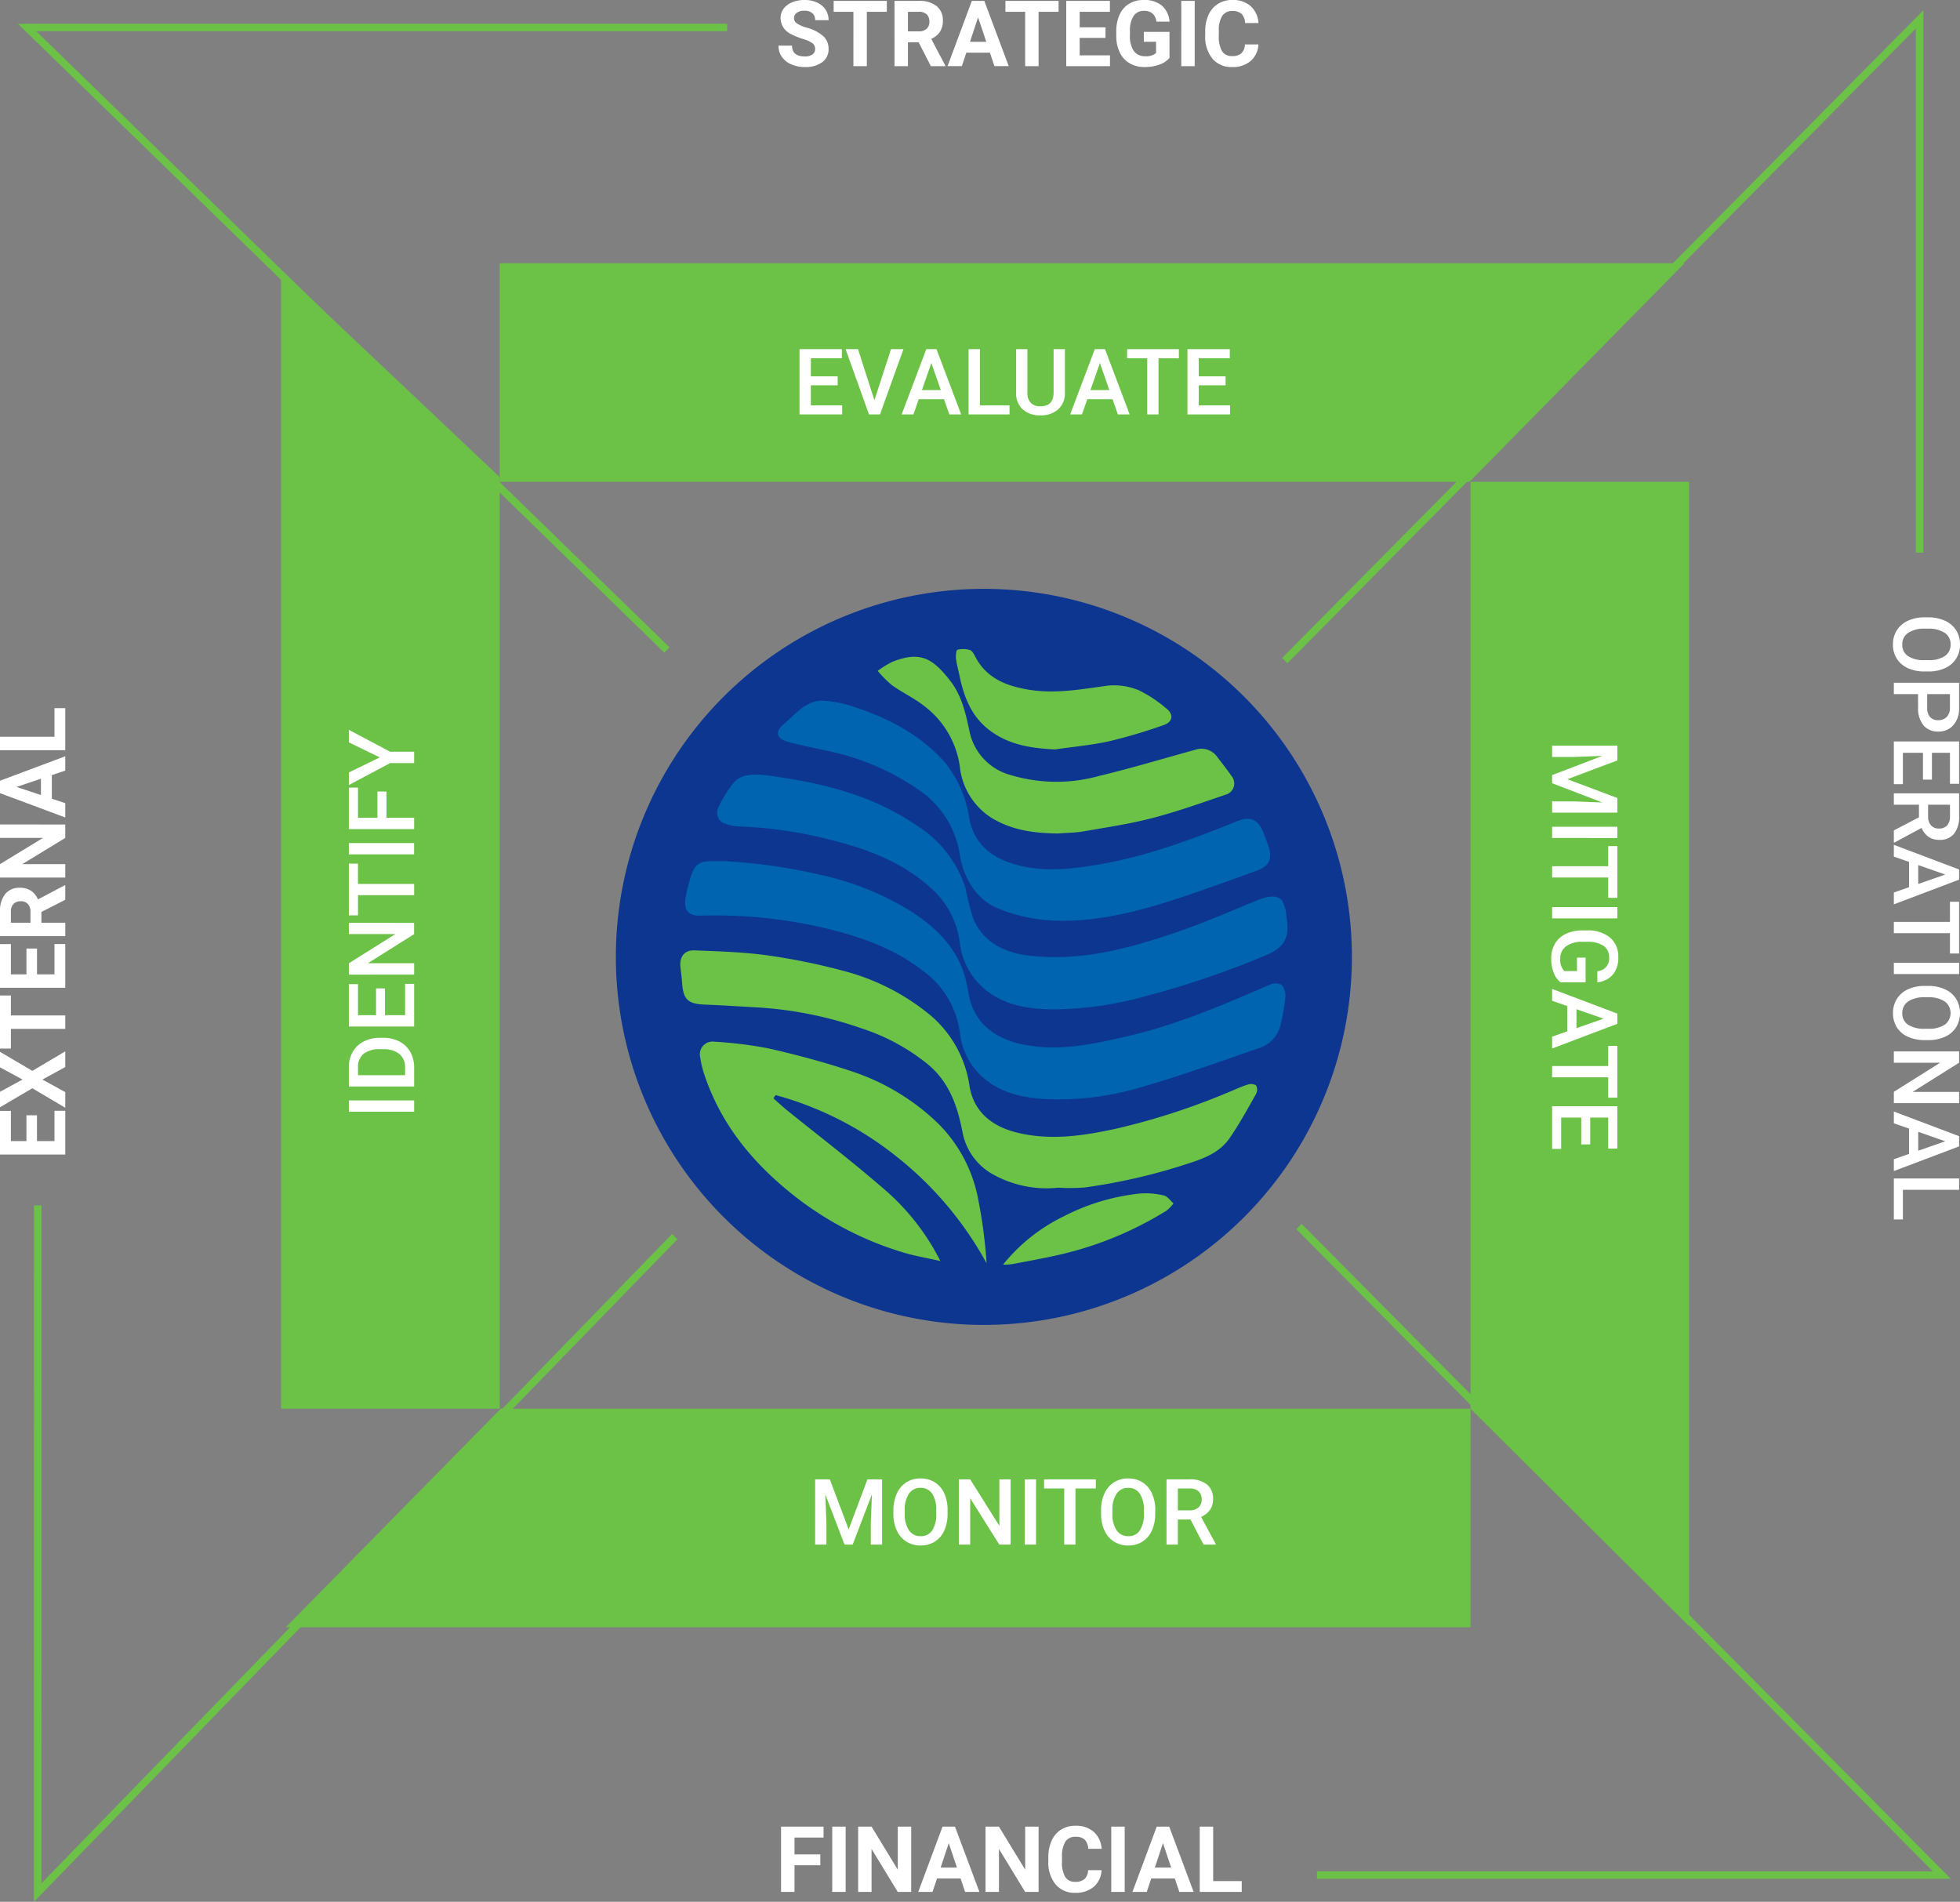 <svg xmlns="http://www.w3.org/2000/svg" width="262.676" height="254.875" viewBox="0 0 262.676 254.875">
  <rect x="0" y="0" width="262.676" height="254.875" fill="#808080" stroke="none"/>
  <g id="Group_159092" data-name="Group 159092" transform="translate(-1401.662 8636.67)">
    <path id="Path_34848" data-name="Path 34848" d="M22.841,19.185l0-71.46L-62.236,33.653" transform="translate(1636.084 -8581.796)" fill="none" stroke="#6cc247" stroke-width="1"/>
    <path id="Path_34849" data-name="Path 34849" d="M.644,23.335H84.389L-1.754-63.582" transform="translate(1577.508 -8408.713)" fill="none" stroke="#6cc247" stroke-width="1"/>
    <path id="Path_34850" data-name="Path 34850" d="M0,0-.008,92.1,85.371,4.191" transform="translate(1406.717 -8475.13)" fill="none" stroke="#6cc247" stroke-width="1"/>
    <path id="Path_34851" data-name="Path 34851" d="M25.189,0-68.635,0,17.118,83.427" transform="translate(1473.924 -8632.986)" fill="none" stroke="#6cc247" stroke-width="1"/>
    <path id="Path_34866" data-name="Path 34866" d="M5.205.086A.925.925,0,0,0,4.845-.7a4.728,4.728,0,0,0-1.3-.577,9.2,9.2,0,0,1-1.484-.6A2.424,2.424,0,0,1,.574-4.041a2.112,2.112,0,0,1,.4-1.265A2.606,2.606,0,0,1,2.12-6.174,4.319,4.319,0,0,1,3.8-6.486a3.931,3.931,0,0,1,1.67.339,2.659,2.659,0,0,1,1.138.958,2.507,2.507,0,0,1,.405,1.406h-1.8a1.179,1.179,0,0,0-.378-.934,1.556,1.556,0,0,0-1.063-.333,1.662,1.662,0,0,0-1.027.279.881.881,0,0,0-.366.736.844.844,0,0,0,.43.715A4.853,4.853,0,0,0,4.07-2.78,5.464,5.464,0,0,1,6.311-1.632a2.285,2.285,0,0,1,.7,1.706,2.1,2.1,0,0,1-.859,1.781A3.761,3.761,0,0,1,3.842,2.5,4.466,4.466,0,0,1,2,2.131,2.909,2.909,0,0,1,.739,1.119,2.592,2.592,0,0,1,.3-.371H2.111q0,1.448,1.73,1.448a1.683,1.683,0,0,0,1-.261A.85.85,0,0,0,5.205.086Zm9.612-4.992H12.138V2.381h-1.8V-4.906H7.692v-1.46h7.125ZM19.082-.821H17.646v3.2h-1.8V-6.366h3.25a3.674,3.674,0,0,1,2.391.691,2.384,2.384,0,0,1,.841,1.952,2.691,2.691,0,0,1-.387,1.493,2.643,2.643,0,0,1-1.174.952L22.657,2.3v.084H20.722Zm-1.436-1.46H19.1a1.488,1.488,0,0,0,1.051-.345,1.235,1.235,0,0,0,.372-.952,1.322,1.322,0,0,0-.351-.973,1.46,1.46,0,0,0-1.078-.354H17.646ZM28.634.578h-3.16l-.6,1.8H22.957l3.256-8.747h1.67l3.274,8.747H29.241ZM25.961-.881h2.187l-1.1-3.274Z" transform="translate(1505.695 -8630.184)" fill="#fff"/>
    <path id="Path_34867" data-name="Path 34867" d="M7.3-4.906H4.621V2.381h-1.8V-4.906H.176v-1.46H7.3Zm6.29,3.5H10.13V.933h4.061V2.381H8.328V-6.366h5.851v1.46H10.13v2.085h3.46Zm8.578,2.685a3.128,3.128,0,0,1-1.376.9,5.761,5.761,0,0,1-1.97.321,3.9,3.9,0,0,1-1.991-.5A3.306,3.306,0,0,1,15.51.566a5.064,5.064,0,0,1-.478-2.217v-.595a5.378,5.378,0,0,1,.442-2.268,3.266,3.266,0,0,1,1.274-1.466A3.668,3.668,0,0,1,18.7-6.486a3.653,3.653,0,0,1,2.433.742,3.171,3.171,0,0,1,1.039,2.16H20.415a1.744,1.744,0,0,0-.532-1.1,1.7,1.7,0,0,0-1.132-.348,1.6,1.6,0,0,0-1.4.691,3.633,3.633,0,0,0-.487,2.055v.559A3.458,3.458,0,0,0,17.387.35a1.79,1.79,0,0,0,1.532.7A2,2,0,0,0,20.366.62V-.887h-1.64V-2.215h3.442Zm3.376,1.105h-1.8V-6.366h1.8ZM34.081-.533A3.1,3.1,0,0,1,33.039,1.69a3.66,3.66,0,0,1-2.478.811,3.291,3.291,0,0,1-2.646-1.132,4.643,4.643,0,0,1-.964-3.109v-.535A5.243,5.243,0,0,1,27.4-4.5a3.331,3.331,0,0,1,1.271-1.475,3.559,3.559,0,0,1,1.919-.514,3.566,3.566,0,0,1,2.439.811A3.326,3.326,0,0,1,34.093-3.4h-1.8a1.827,1.827,0,0,0-.472-1.229,1.746,1.746,0,0,0-1.235-.381,1.531,1.531,0,0,0-1.349.646,3.619,3.619,0,0,0-.46,2V-1.7a3.874,3.874,0,0,0,.43,2.073,1.5,1.5,0,0,0,1.355.655A1.779,1.779,0,0,0,31.807.647a1.723,1.723,0,0,0,.472-1.18Z" transform="translate(1536.23 -8630.184)" fill="#fff"/>
    <path id="Path_34878" data-name="Path 34878" d="M7.257,4.722a5.366,5.366,0,0,1-.445,2.256,3.361,3.361,0,0,1-1.271,1.49,3.5,3.5,0,0,1-1.9.52,3.5,3.5,0,0,1-1.9-.52A3.413,3.413,0,0,1,.46,6.987,5.2,5.2,0,0,1,0,4.77V4.277A5.32,5.32,0,0,1,.454,2.018,3.409,3.409,0,0,1,1.733.52,3.484,3.484,0,0,1,3.628,0a3.514,3.514,0,0,1,1.9.514A3.366,3.366,0,0,1,6.8,1.991a5.309,5.309,0,0,1,.457,2.244Zm-1.52-.457a3.824,3.824,0,0,0-.55-2.229,1.8,1.8,0,0,0-1.559-.775,1.793,1.793,0,0,0-1.541.772A3.75,3.75,0,0,0,1.52,4.217v.5A3.8,3.8,0,0,0,2.082,6.95a1.809,1.809,0,0,0,1.559.787,1.787,1.787,0,0,0,1.553-.769,3.876,3.876,0,0,0,.544-2.247Zm4.554,1.358V8.867H8.771V.12h3.346a3.384,3.384,0,0,1,2.328.764A2.568,2.568,0,0,1,15.307,2.9a2.483,2.483,0,0,1-.844,2,3.547,3.547,0,0,1-2.364.716Zm0-1.225h1.826a1.8,1.8,0,0,0,1.238-.381,1.4,1.4,0,0,0,.427-1.1,1.513,1.513,0,0,0-.433-1.132,1.667,1.667,0,0,0-1.189-.436H10.291Zm11.456.565H18.154V7.653h4.2V8.867H16.634V.12h5.677V1.346H18.154V3.761h3.592ZM26.8,5.5H25.111V8.867h-1.52V.12h3.076A3.578,3.578,0,0,1,29,.8a2.4,2.4,0,0,1,.823,1.966,2.462,2.462,0,0,1-.424,1.47,2.7,2.7,0,0,1-1.18.911l1.964,3.642v.078H28.559ZM25.111,4.277h1.562a1.737,1.737,0,0,0,1.2-.387,1.351,1.351,0,0,0,.433-1.06,1.438,1.438,0,0,0-.4-1.087,1.7,1.7,0,0,0-1.192-.4h-1.6ZM36.164,6.83H32.776l-.709,2.036h-1.58L33.791.12h1.364l3.31,8.747H36.879ZM33.2,5.6h2.535L34.47,1.976Z" transform="translate(1664.338 -8553.936) rotate(90)" fill="#fff"/>
    <path id="Path_34877" data-name="Path 34877" d="M6.938,1.346H4.211V8.867H2.7V1.346H0V.12H6.938ZM9.69,8.867H8.176V.12H9.69Zm8.849-4.145a5.366,5.366,0,0,1-.445,2.256,3.361,3.361,0,0,1-1.271,1.49,3.727,3.727,0,0,1-3.8,0,3.413,3.413,0,0,1-1.286-1.481,5.2,5.2,0,0,1-.46-2.217V4.277a5.32,5.32,0,0,1,.454-2.259,3.409,3.409,0,0,1,1.28-1.5A3.735,3.735,0,0,1,16.806.514a3.366,3.366,0,0,1,1.277,1.478,5.309,5.309,0,0,1,.457,2.244Zm-1.52-.457a3.824,3.824,0,0,0-.55-2.229,1.94,1.94,0,0,0-3.1,0A3.75,3.75,0,0,0,12.8,4.217v.5a3.8,3.8,0,0,0,.562,2.229,1.809,1.809,0,0,0,1.559.787,1.787,1.787,0,0,0,1.553-.769,3.876,3.876,0,0,0,.544-2.247Zm9.972,4.6h-1.52l-3.9-6.206V8.867h-1.52V.12h1.52l3.911,6.23V.12h1.508Zm6.8-2.036H30.4l-.709,2.036h-1.58L31.418.12h1.364l3.31,8.747H34.506ZM30.83,5.6h2.535L32.1,1.976ZM38.6,7.653h3.971V8.867H37.083V.12H38.6Z" transform="translate(1664.338 -8515.818) rotate(90)" fill="#fff"/>
    <path id="Path_34868" data-name="Path 34868" d="M5.262,4.956H1.8V7.3H5.863V8.747H0V0H5.851V1.46H1.8V3.544h3.46Zm4.788-1.94L11.69,0h2.073L11.216,4.337l2.613,4.409h-2.1L10.05,5.683,8.368,8.747h-2.1L8.885,4.337,6.338,0H8.41ZM21.32,1.46H18.641V8.747h-1.8V1.46H14.2V0H21.32Zm6.29,3.5H24.15V7.3H28.21V8.747H22.347V0H28.2V1.46H24.15V3.544h3.46Zm4.9.589H31.07v3.2h-1.8V0h3.25a3.674,3.674,0,0,1,2.391.691,2.384,2.384,0,0,1,.841,1.952,2.691,2.691,0,0,1-.387,1.493,2.643,2.643,0,0,1-1.174.952L36.08,8.663v.084H34.146ZM31.07,4.085h1.454a1.488,1.488,0,0,0,1.051-.345,1.235,1.235,0,0,0,.372-.952,1.322,1.322,0,0,0-.351-.973,1.46,1.46,0,0,0-1.078-.354H31.07ZM44.232,8.747h-1.8L38.922,2.992V8.747h-1.8V0h1.8l3.514,5.767V0h1.8Zm6.62-1.8h-3.16l-.6,1.8H45.175L48.431,0H50.1l3.274,8.747H51.459Zm-2.673-1.46h2.187l-1.1-3.274ZM55.994,7.3h3.827V8.747H54.192V0h1.8Z" transform="translate(1401.662 -8481.941) rotate(-90)" fill="#fff"/>
    <path id="Path_34876" data-name="Path 34876" d="M5.834-1.194H2.373V2.381H.571V-6.366H6.266v1.46H2.373v2.259h3.46ZM9.228,2.381h-1.8V-6.366h1.8Zm8.783,0h-1.8L12.7-3.375V2.381H10.9V-6.366h1.8L16.214-.6V-6.366h1.8Zm6.62-1.8h-3.16l-.6,1.8H18.954L22.21-6.366h1.67l3.274,8.747H25.237ZM21.957-.881h2.187l-1.1-3.274ZM35.083,2.381h-1.8L29.773-3.375V2.381h-1.8V-6.366h1.8L33.287-.6V-6.366h1.8Zm8.44-2.914A3.1,3.1,0,0,1,42.481,1.69,3.66,3.66,0,0,1,40,2.5a3.291,3.291,0,0,1-2.646-1.132,4.643,4.643,0,0,1-.964-3.109v-.535A5.243,5.243,0,0,1,36.838-4.5a3.331,3.331,0,0,1,1.271-1.475,3.559,3.559,0,0,1,1.919-.514,3.566,3.566,0,0,1,2.439.811A3.326,3.326,0,0,1,43.536-3.4h-1.8a1.827,1.827,0,0,0-.472-1.229,1.746,1.746,0,0,0-1.235-.381,1.531,1.531,0,0,0-1.349.646,3.619,3.619,0,0,0-.46,2V-1.7a3.874,3.874,0,0,0,.43,2.073A1.5,1.5,0,0,0,40,1.029,1.779,1.779,0,0,0,41.25.647a1.723,1.723,0,0,0,.472-1.18Zm3.1,2.914h-1.8V-6.366h1.8ZM53.34.578H50.18l-.6,1.8H47.663l3.256-8.747h1.67l3.274,8.747H53.946ZM50.666-.881h2.187l-1.1-3.274ZM58.482.933h3.827V2.381H56.68V-6.366h1.8Z" transform="translate(1505.768 -8385.501)" fill="#fff"/>
    <path id="Path_34853" data-name="Path 34853" d="M0,0V29.295H129.962L158.777,0Z" transform="translate(1468.629 -8601.386)" fill="#6cc247"/>
    <path id="Path_34854" data-name="Path 34854" d="M7.865,0H-21.43V124.214L7.865,153.359Z" transform="translate(1620.166 -8572.093)" fill="#6cc247"/>
    <path id="Path_34855" data-name="Path 34855" d="M42.627,7.865V-21.43H-87.335L-116.15,7.865Z" transform="translate(1556.111 -8426.449)" fill="#6cc247"/>
    <path id="Path_34856" data-name="Path 34856" d="M0,40.953H29.295V-83.9L0-111.587Z" transform="translate(1439.334 -8488.832)" fill="#6cc247"/>
    <path id="Path_34873" data-name="Path 34873" d="M1.97.12l2.523,6.7L7.011.12H8.975V8.867H7.461V5.983l.15-3.857L5.028,8.867H3.941L1.364,2.133l.15,3.851V8.867H0V.12Zm10.4,8.747H10.861V.12h1.514Zm8.014-7.521H17.662V8.867H16.154V1.346h-2.7V.12h6.938ZM23.14,8.867H21.626V.12H23.14Zm8.572-1.135a2.906,2.906,0,0,1-1.316.937,5.368,5.368,0,0,1-1.91.318,3.764,3.764,0,0,1-1.946-.5,3.321,3.321,0,0,1-1.307-1.427A4.992,4.992,0,0,1,24.756,4.9V4.211a4.629,4.629,0,0,1,.949-3.1A3.292,3.292,0,0,1,28.355,0a3.483,3.483,0,0,1,2.319.724,3.119,3.119,0,0,1,1.033,2.082h-1.49a1.676,1.676,0,0,0-1.832-1.58,1.8,1.8,0,0,0-1.553.735,3.746,3.746,0,0,0-.55,2.158v.672a3.557,3.557,0,0,0,.6,2.2,1.972,1.972,0,0,0,1.661.783A2.19,2.19,0,0,0,30.2,7.245V5.533H28.4V4.379h3.316Zm6.566-.9H34.891l-.709,2.036H32.6L35.906.12H37.27l3.31,8.747H38.994ZM35.317,5.6h2.535L36.585,1.976Z" transform="translate(1618.541 -8536.733) rotate(90)" fill="#fff"/>
    <path id="Path_34874" data-name="Path 34874" d="M6.938,1.225H4.211V8.747H2.7V1.225H0V0H6.938ZM13.2,4.842H9.606V7.533h4.2V8.747H8.086V0h5.677V1.225H9.606V3.64H13.2Z" transform="translate(1618.42 -8496.502) rotate(90)" fill="#fff"/>
    <path id="Path_34870" data-name="Path 34870" d="M5.763-1.557H2.17V1.135h4.2V2.348H.65V-6.4H6.327v1.225H2.17v2.415H5.763Zm4.926,2L12.911-6.4h1.67L11.434,2.348H9.962L6.826-6.4H8.49Z" transform="translate(1508.162 -8583.477)" fill="#fff"/>
    <path id="Path_34871" data-name="Path 34871" d="M5.756.312H2.368L1.659,2.348H.079L3.383-6.4H4.747l3.31,8.747H6.471ZM2.794-.914H5.33L4.062-4.542Zm7.773,2.049h3.971V2.348H9.048V-6.4h1.52ZM21.958-6.4V-.553a2.841,2.841,0,0,1-.892,2.208,3.389,3.389,0,0,1-2.376.814,3.413,3.413,0,0,1-2.385-.8,2.854,2.854,0,0,1-.883-2.226V-6.4h1.514V-.547A1.859,1.859,0,0,0,17.38.792a1.734,1.734,0,0,0,1.31.463q1.754,0,1.754-1.85V-6.4ZM28.344.312H24.955l-.709,2.036h-1.58l3.3-8.747h1.364l3.31,8.747H29.059ZM25.382-.914h2.535L26.65-4.542Z" transform="translate(1522.42 -8583.477)" fill="#fff"/>
    <path id="Path_34872" data-name="Path 34872" d="M7.136-5.173H4.409V2.348H2.9V-5.173H.2V-6.4H7.136ZM13.4-1.557H9.8V1.135H14V2.348H8.284V-6.4h5.677v1.225H9.8v2.415H13.4Z" transform="translate(1552.516 -8583.477)" fill="#fff"/>
    <path id="Path_34875" data-name="Path 34875" d="M2.621-6.366,5.144.338l2.517-6.7H9.625V2.381H8.112V-.5l.15-3.857L5.679,2.381H4.591L2.014-4.354,2.164-.5V2.381H.65V-6.366ZM18.4-1.765A5.366,5.366,0,0,1,17.958.491a3.361,3.361,0,0,1-1.271,1.49,3.5,3.5,0,0,1-1.9.52,3.5,3.5,0,0,1-1.9-.52A3.413,3.413,0,0,1,11.6.5a5.2,5.2,0,0,1-.46-2.217v-.493A5.32,5.32,0,0,1,11.6-4.468a3.409,3.409,0,0,1,1.28-1.5,3.484,3.484,0,0,1,1.9-.52,3.514,3.514,0,0,1,1.9.514,3.366,3.366,0,0,1,1.277,1.478A5.309,5.309,0,0,1,18.4-2.251Zm-1.52-.457a3.824,3.824,0,0,0-.55-2.229,1.8,1.8,0,0,0-1.559-.775,1.793,1.793,0,0,0-1.541.772,3.75,3.75,0,0,0-.568,2.184v.5A3.8,3.8,0,0,0,13.227.464a1.809,1.809,0,0,0,1.559.787A1.787,1.787,0,0,0,16.339.482a3.876,3.876,0,0,0,.544-2.247Zm9.972,4.6h-1.52l-3.9-6.206V2.381h-1.52V-6.366h1.52l3.911,6.23v-6.23h1.508Zm3.4,0H28.741V-6.366h1.514Zm8.014-7.521H35.541V2.381H34.033V-5.141h-2.7V-6.366h6.938Zm7.96,3.376A5.366,5.366,0,0,1,45.784.491a3.361,3.361,0,0,1-1.271,1.49,3.5,3.5,0,0,1-1.9.52,3.5,3.5,0,0,1-1.9-.52A3.413,3.413,0,0,1,39.431.5a5.2,5.2,0,0,1-.46-2.217v-.493a5.32,5.32,0,0,1,.454-2.259,3.409,3.409,0,0,1,1.28-1.5,3.484,3.484,0,0,1,1.9-.52,3.514,3.514,0,0,1,1.9.514,3.366,3.366,0,0,1,1.277,1.478,5.309,5.309,0,0,1,.457,2.244Zm-1.52-.457a3.824,3.824,0,0,0-.55-2.229A1.8,1.8,0,0,0,42.6-5.225a1.793,1.793,0,0,0-1.541.772,3.75,3.75,0,0,0-.568,2.184v.5A3.8,3.8,0,0,0,41.053.464a1.809,1.809,0,0,0,1.559.787A1.787,1.787,0,0,0,44.165.482a3.876,3.876,0,0,0,.544-2.247ZM50.956-.984H49.262V2.381h-1.52V-6.366h3.076a3.578,3.578,0,0,1,2.337.679,2.4,2.4,0,0,1,.823,1.966,2.462,2.462,0,0,1-.424,1.47,2.7,2.7,0,0,1-1.18.911L54.338,2.3v.078H52.71ZM49.262-2.209h1.562a1.737,1.737,0,0,0,1.2-.387,1.351,1.351,0,0,0,.433-1.06,1.438,1.438,0,0,0-.4-1.087,1.7,1.7,0,0,0-1.192-.4h-1.6Z" transform="translate(1510.254 -8432.046)" fill="#fff"/>
    <path id="Path_34857" data-name="Path 34857" d="M13.241,26.484A49.322,49.322,0,0,0,62.563-22.841,49.321,49.321,0,0,0,13.241-72.162,49.321,49.321,0,0,0-36.08-22.841,49.322,49.322,0,0,0,13.241,26.484" transform="translate(1520.279 -8485.592)" fill="#0d3691"/>
    <path id="Path_34858" data-name="Path 34858" d="M1.362,0A74.179,74.179,0,0,1,14.7,1.9,38.474,38.474,0,0,1,26.67,6.8c3.288,2.153,6.049,4.819,7.149,8.823.226.828.366,1.684.541,2.528.812,3.929,3.941,5.73,7.1,6.4,4.772,1.014,9.393,0,14.031-1.068,6.672-1.53,12.922-4.224,19.176-6.936a1.792,1.792,0,0,1,1.562.042,2.288,2.288,0,0,1,.5,1.668,27.989,27.989,0,0,1-.618,3.592,4.312,4.312,0,0,1-3.058,3.262C67.971,26.852,62.92,28.7,57.765,30.185a38.874,38.874,0,0,1-13.1,1.71c-3.155-.187-6.234-.811-8.7-3.113a9.4,9.4,0,0,1-2.863-5.8,12.168,12.168,0,0,0-5-8.321c-3.941-3.055-8.536-4.615-13.32-5.74A64.219,64.219,0,0,0-1.641,7.308c-1.691.045-2.294-.75-2-2.5A21.4,21.4,0,0,1-3.023,2.3C-2.454.4-1.893,0,.077,0Z" transform="translate(1497.197 -8521.263)" fill="#0064b0"/>
    <path id="Path_34859" data-name="Path 34859" d="M1.593,0c7.39.912,14.57,2.51,20.873,6.838a15.437,15.437,0,0,1,6.525,8.454,30.747,30.747,0,0,0,1.04,4.085c1.445,3.241,4.306,4.511,7.565,4.884,7.078.808,13.759-1.095,20.337-3.39,3.322-1.158,6.567-2.581,9.831-3.914.971-.4,2.723-1.1,3.6-.124a5.073,5.073,0,0,1,.615,2.253c.483,2.675-.254,4.074-2.759,5.114a120.037,120.037,0,0,1-16.131,5.484,47.161,47.161,0,0,1-12.4,1.769c-3.18-.036-6.337-.483-8.995-2.581a9.6,9.6,0,0,1-3.512-6.458,11.67,11.67,0,0,0-3.83-7.2c-3.942-3.591-8.772-5.334-13.825-6.574A57.919,57.919,0,0,0-1.67,6.924a5.436,5.436,0,0,1-1.476-.329A1.522,1.522,0,0,1-4.182,4.461,16.222,16.222,0,0,1-2.106,1.068C-1.178-.015.236-.038,1.593,0" transform="translate(1502.094 -8532.849)" fill="#0064b0"/>
    <path id="Path_34860" data-name="Path 34860" d="M13.6,8.539a14.753,14.753,0,0,1-8.946-1.9A8.186,8.186,0,0,1,.78,1.132C.11-2.392-1.009-5.619-3.851-7.979a27.434,27.434,0,0,0-8.756-4.783A51.59,51.59,0,0,0-26.56-15.61c-2.4-.137-4.805-.294-7.211-.387-2.238-.086-2.888-.688-3.036-2.912-.044-.705-.144-1.407-.221-2.111-.149-1.368.521-2.3,1.885-2.245,3.255.131,6.534.219,9.755.667A84.216,84.216,0,0,1-15.262-20.54,30.2,30.2,0,0,1-3.44-14.493,15.275,15.275,0,0,1,1.722-5.007C2.356-1.419,4.945.425,8.266,1.2c4.462,1.044,8.868.361,13.263-.607A92.714,92.714,0,0,0,36.5-4.287c.822-.336,1.627-.719,2.469-.983a1.372,1.372,0,0,1,1.143.092,1.248,1.248,0,0,1,.01,1.14C38.982-2.028,37.875.013,36.567,1.9c-1.378,2-3.583,2.78-5.787,3.479A78.326,78.326,0,0,1,17.09,8.517a27.546,27.546,0,0,1-3.493.022" transform="translate(1529.883 -8486.038)" fill="#6cc247"/>
    <path id="Path_34861" data-name="Path 34861" d="M2.641,2.041c.612.537,1.207,1.1,1.84,1.609,4.19,3.385,8.477,6.655,12.546,10.176a31.237,31.237,0,0,1,7.989,10.013c-1.8-.406-3.409-.671-4.957-1.141A44.054,44.054,0,0,1,5.672,15.287C.054,10.909-4.388,5.645-6.664-1.285A13.411,13.411,0,0,1-7.17-3.461,1.7,1.7,0,0,1-5.276-5.553a54.159,54.159,0,0,1,7.266.9c3.722.842,7.43,1.833,11.048,3.039a30.265,30.265,0,0,1,11.61,6.958,19.345,19.345,0,0,1,5.412,10.1,67.15,67.15,0,0,1,1.152,8.7A46.769,46.769,0,0,0,19.249,9.926,44.816,44.816,0,0,0,2.937,1.6l-.3.442" transform="translate(1502.674 -8491.511)" fill="#6cc247"/>
    <path id="Path_34862" data-name="Path 34862" d="M10.017,7.914A22.232,22.232,0,0,1,2.09,6.232C-.76,5.027-2.487,2.055-2.928-.964a12.8,12.8,0,0,0-5.6-8.717A33.084,33.084,0,0,0-20.973-14.9c-1.7-.391-3.415-.7-5.083-1.178-1.429-.416-1.645-1.336-.529-2.276,1.613-1.363,3.016-3.288,5.371-3.207a16.067,16.067,0,0,1,4.478.949c4.53,1.537,8.68,3.724,11.918,7.443a15.493,15.493,0,0,1,3.174,7.45C-.972-2.411,1.249-.573,4.34.339c3.676,1.087,7.35.72,11.049.105,6.57-1.087,12.754-3.389,18.9-5.873,1.58-.641,2.693-.31,3.424,1.4.216.5.376,1.028.578,1.538.387.984.688,2.224-.2,3.029a4.527,4.527,0,0,1-1.541.8c-2.439.886-4.88,1.773-7.333,2.623-5.974,2.072-12.693,4.186-19.2,3.952" transform="translate(1533.215 -8521.203)" fill="#0064b0"/>
    <path id="Path_34863" data-name="Path 34863" d="M6.482,6.357C3.294,6.323.218,5.921-2.56,4.163a9.3,9.3,0,0,1-4.1-6.845,12.316,12.316,0,0,0-4.876-8.13c-1.312-1.017-2.852-1.732-4.208-2.7a15.459,15.459,0,0,1-1.914-1.927,12.766,12.766,0,0,1,1.992-1.223c3.7-1.444,5.33-.5,7.695,2.513,1.578,2.007,2.1,4.409,2.621,6.839A7.655,7.655,0,0,0,.166-1.474a21.274,21.274,0,0,0,11.842.12c4.318-1.035,8.577-2.321,12.861-3.5a2.585,2.585,0,0,1,2.992.976c.645.834,1.3,1.668,1.9,2.536a1.548,1.548,0,0,1-.733,2.478c-3.26,1.107-6.511,2.276-9.836,3.141-3.027.79-6.142,1.254-9.227,1.788-1.144.2-2.32.2-3.482.294" transform="translate(1536.949 -8531.325)" fill="#6cc247"/>
    <path id="Path_34864" data-name="Path 34864" d="M3.56,3.611c-3.23-.159-6.3-.625-8.917-2.7C-7.709-.95-8.665-3.565-9.243-6.393c-.152-.729-.36-1.452-.443-2.186-.049-.4.029-1.126.189-1.169a3.3,3.3,0,0,1,1.636.026c.278.074.539.465.689.77C-5.681-5.949-2.97-4.9.02-4.4c3.575.6,7.1-.053,10.648-.539a8.667,8.667,0,0,1,4.146.623,17.211,17.211,0,0,1,3.6,2.364c1.106.808,1.007,1.873-.275,2.3A70.669,70.669,0,0,1,10.909,2.5c-2.417.539-4.9.756-7.349,1.114" transform="translate(1539.469 -8539.845)" fill="#6cc247"/>
    <path id="Path_34865" data-name="Path 34865" d="M0,2.57A23.758,23.758,0,0,1,8.169-3.922,28.658,28.658,0,0,1,18.34-6.963,10.168,10.168,0,0,1,21.56-6.7c.483.1.865.692,1.289,1.058a5.5,5.5,0,0,1-.924.965A47.238,47.238,0,0,1,6.7,1.428C4.882,1.82,3.051,2.153,1.223,2.5A9.865,9.865,0,0,1,0,2.57" transform="translate(1536.084 -8469.753)" fill="#6cc247"/>
    <path id="Path_34869" data-name="Path 34869" d="M1.514,8.747H0V0H1.514Zm1.868,0V0H5.965A4.052,4.052,0,0,1,8.023.517,3.523,3.523,0,0,1,9.414,1.982a4.653,4.653,0,0,1,.493,2.175V4.6a4.634,4.634,0,0,1-.5,2.187A3.48,3.48,0,0,1,8,8.236a4.239,4.239,0,0,1-2.1.511ZM4.9,1.225V7.533h.991a2.282,2.282,0,0,0,1.835-.748A3.258,3.258,0,0,0,8.38,4.638V4.151a3.343,3.343,0,0,0-.619-2.175,2.194,2.194,0,0,0-1.8-.751Zm11.63,3.616H12.94V7.533h4.2V8.747H11.42V0H17.1V1.225H12.94V3.64h3.592Zm8.783,3.9H23.8L19.9,2.541V8.747h-1.52V0H19.9l3.911,6.23V0h1.508Zm7.942-7.521H30.529V8.747H29.021V1.225h-2.7V0h6.938Zm2.751,7.521H34.494V0h1.514ZM42.916,5.04H39.4V8.747h-1.52V0h5.557V1.225H39.4v2.6h3.52Zm4.572-.9L49.5,0h1.682L48.251,5.527v3.22H46.725V5.527L43.787,0h1.688Z" transform="translate(1448.418 -8487.677) rotate(-90)" fill="#fff"/>
  </g>
</svg>
